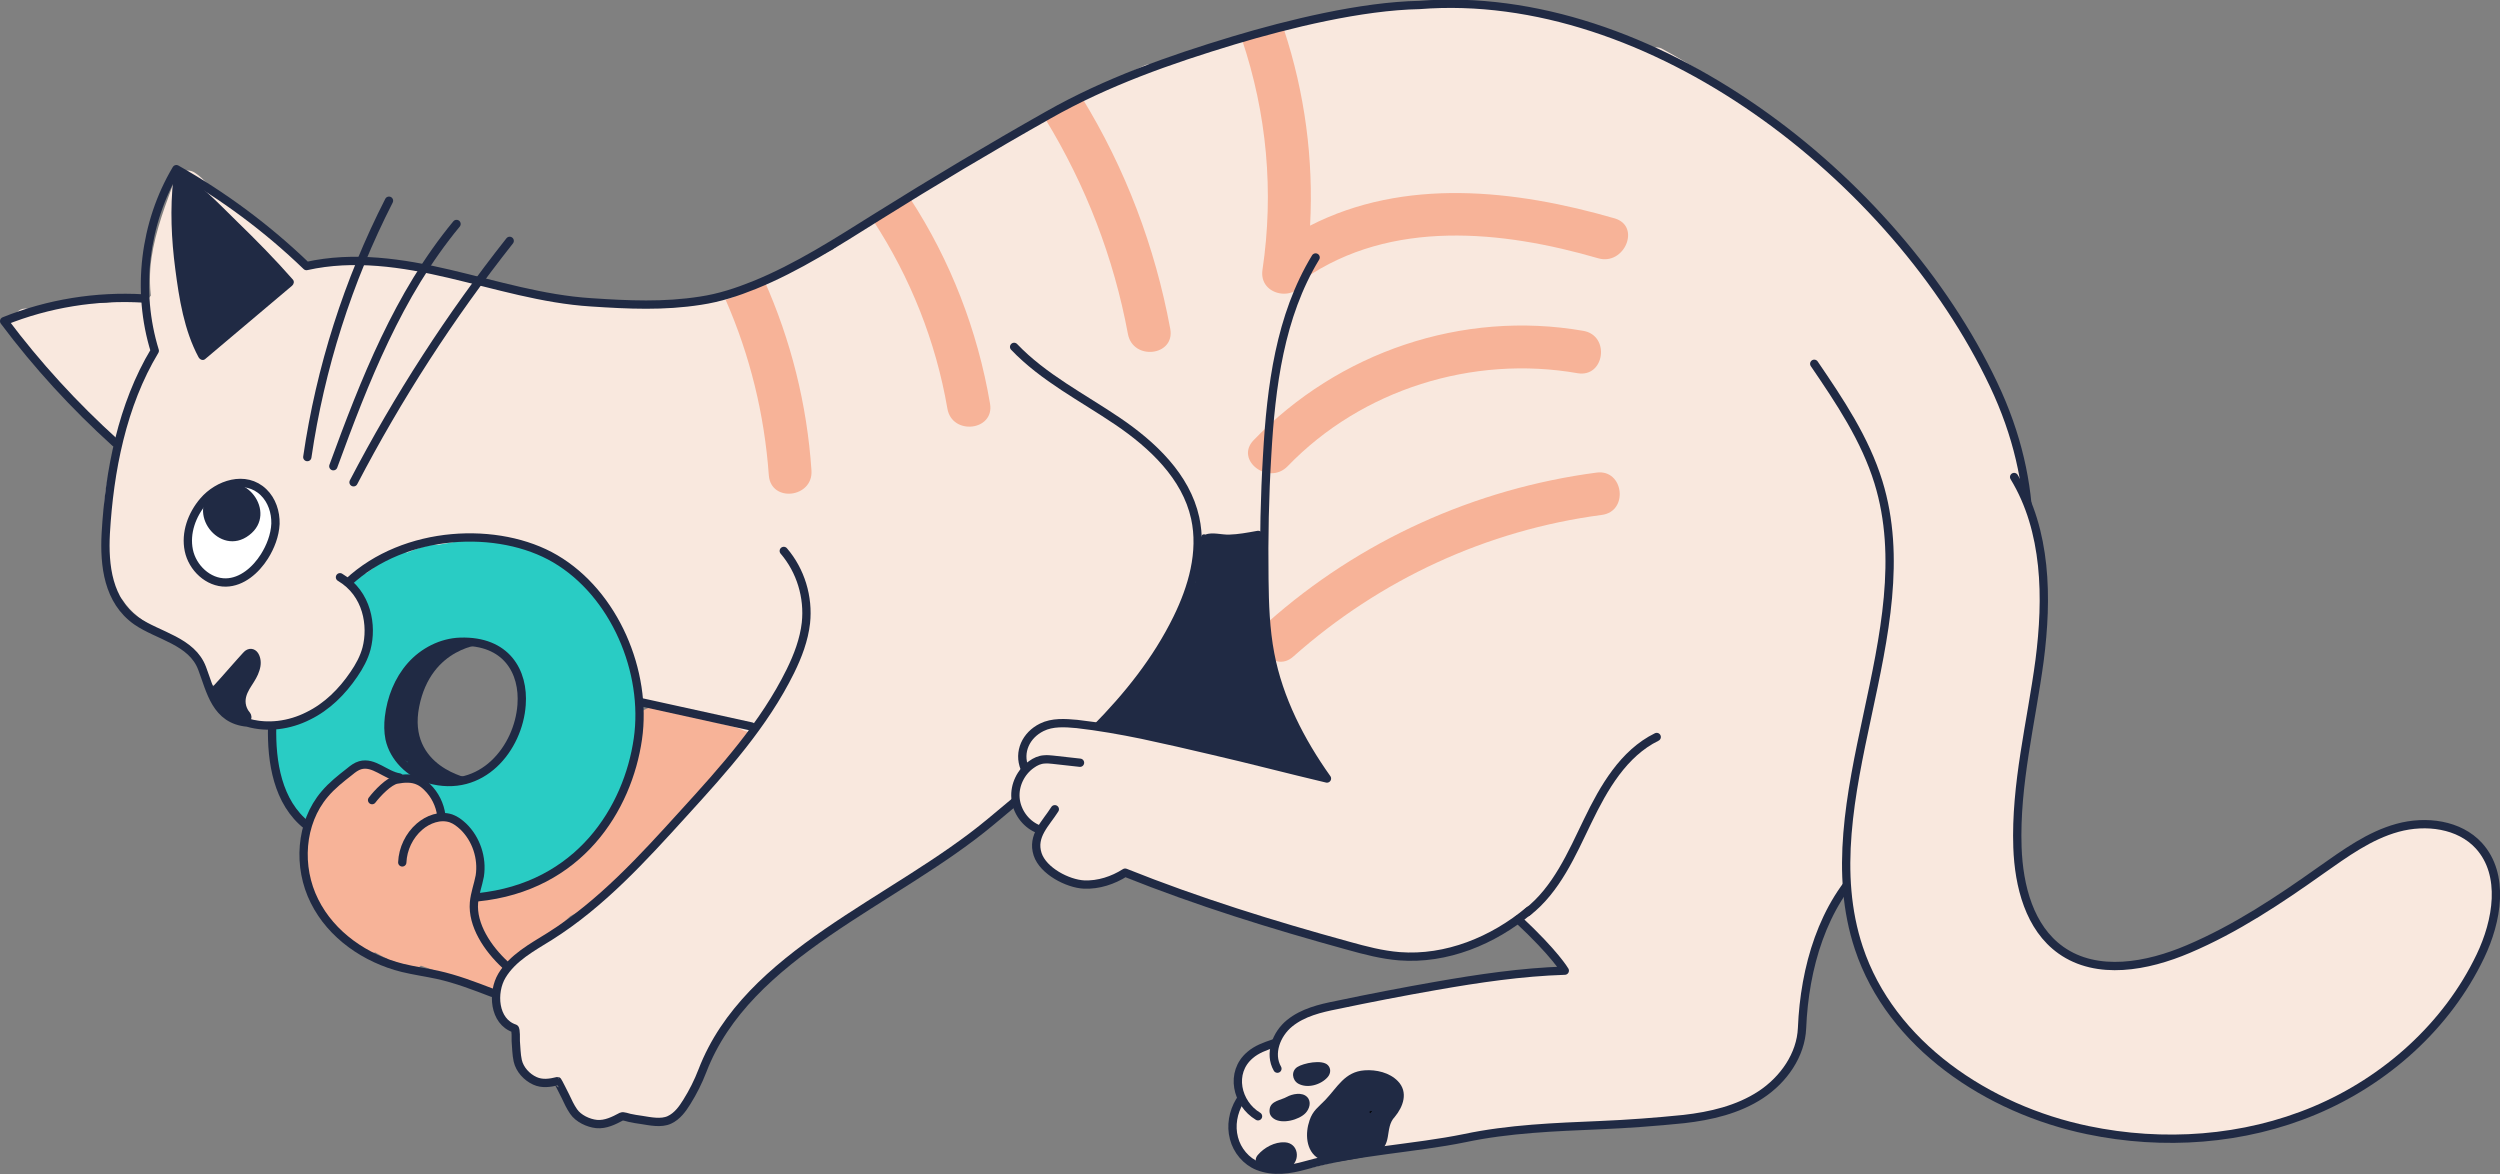 <svg xmlns="http://www.w3.org/2000/svg" xmlns:xlink="http://www.w3.org/1999/xlink" id="Livello_1" x="0px" y="0px" viewBox="0 0 903 424.2" style="enable-background:new 0 0 903 424.2;" xml:space="preserve"><rect x="0" y="0" width="903" height="424.2" fill="#808080" stroke="none"/><style type="text/css">	.st0{fill:#F7B398;}	.st1{fill:#202A44;}	.st2{fill:#29CCC4;}	.st3{fill:#F9E8DE;}	.st4{fill:none;stroke:#202A44;stroke-width:3;stroke-linecap:round;stroke-linejoin:round;}	.st5{fill:#FFFFFF;stroke:#202A44;stroke-width:3;stroke-linecap:round;stroke-linejoin:round;}</style><g>	<path class="st0" d="M269.7,259.9c-8.6-0.8-17.2-1.7-25.8-2.7c-2.8-2.2-6.4-2.8-10.1-1.3c-4.8,1.9-6.8,6.6-8,11.3  c-3.1,12.8-7.7,24.9-13.5,36.8c-0.2,0.4-0.3,0.8-0.4,1.2c-8.1,6.1-17.3,10.7-27.1,13.7c-5.7,1.7-15.4,1.5-17.4,8.5  c-1.9,6.5,3.8,15.4,7.1,20.5c1.6,2.5,5.5,4.2,8.2,2.2c8-6.1,16-12.3,23.3-19.2c8-4,15.3-9.4,21.3-16c1.3,0,2.7-0.5,4-1.7  c14.6-13.9,28.8-28.2,42.6-43C277.7,266.1,274.8,260.4,269.7,259.9z"></path>	<path class="st1" d="M174.5,232.7c0,0-18.8,0.8-23.1,22.6c-4.3,21.8,18.3,25.9,18.3,25.9s-23.6,6.9-28.9-14.4s13.8-32.9,22.3-35.6  C171.6,228.5,174.5,232.7,174.5,232.7"></path>	<path class="st2" d="M230.1,250c-0.1-0.8-0.3-1.6-0.6-2.2c-2.6-16.6-9.9-32-23.5-42.3c-0.8-0.6-1.7-1-2.5-1.1  c-2.3-2.6-4.8-4.3-8.2-4.8c-1.4-2-3.6-3.5-6.6-4.2c-7.6-1.7-15.3-1.7-22.7,0.2c-9.6-2.1-21,2.1-29.2,6.7  c-4.8,2.7-10.1,6.9-11.6,12.4c-0.8,3-0.5,6.6,0.8,9.5c-0.9,2.1-1,4.3-0.5,6.2c-1.5,2.5-3.1,5-4.7,7.5c-2.2,1.4-4.1,3.6-5.2,6.9  c-0.7,2-1.3,4.1-1.9,6.1c-0.2,0-0.4,0.1-0.6,0.1c-1.1-0.1-2.1-0.1-3.2,0c-6.3,0.9-9.8,5.7-10.4,11.8c-0.1,1.1-0.1,2.3-0.1,3.4  c-0.2,0.9-0.4,1.9-0.5,2.9c-0.4,5.3,1.8,9.9,3.2,14.8c1.7,5.9,4.9,9.6,9.9,13c5.4,3.6,13.3,1,16.4-4.3c0.2-0.3,0.3-0.6,0.4-0.8  c2.3,1.8,4.8,3.3,7.4,4.6c5.4,2.8,12.1,1.7,15.7-3.2c4,3,8,6.2,10.8,10.3c3.3,4.8,4.3,10.6,5.2,16.3c0.6,3.3,4.5,4.9,7.4,4.2  c9.2-2.2,19.6-5.9,27.4-12c1.1,0.1,2.3-0.1,3.4-0.9c3-2,5.3-4.3,7.1-7.4c0.2-0.2,0.4-0.5,0.6-0.7c0.8-0.4,1.5-1,2.1-1.6  c0.8-0.5,1.6-1.2,2.2-2.2c2.5-3.8,4.6-7.8,6.4-12c1.7-3.3,2.9-6.9,3.5-10.6c0.1-0.8,0.1-1.5,0-2.2  C230.1,266.4,230.8,258.2,230.1,250z M186,267.4c-0.7,0.3-1.3,0.7-1.9,1.2c-1.9,1.7-3.3,3.7-4.2,5.9c-0.6,0.7-1.2,1.4-1.8,2  c-0.8,0.2-1.6,0.6-2.3,1.3c-0.7,0.6-1.5,1.2-2.2,1.8c-0.4,0.3-0.8,0.5-1.1,0.7c-0.7-0.1-1.5-0.1-2.4,0.2c-4.9,1.2-9.9,1.5-14.9,0.7  c-0.7-0.1-1.3-0.1-1.9,0c-0.1-0.3-0.3-0.6-0.4-0.9c-0.6-0.1-1.1-0.3-1.5-0.7c-0.3-0.3-0.6-0.6-0.9-0.8c-0.9-0.7-1.9-1.4-2.7-2.2  c-0.3-0.3-0.5-0.7-0.6-1.1c0-0.1,0-0.2-0.1-0.4c-3.6-1.9-4.5-3-6.7-7.5c-1.8-3.7,1-11.3,0.8-15.9c0-0.3,0-0.5-0.1-0.8  c2.2-3.4,4.4-6.9,6.5-10.4c0.9-0.4,1.7-1.1,2.4-2c3.2-4.3,9.1-5.5,14-6.7c0.1,0,0.2-0.1,0.4-0.1c5,0.1,9.9,0.7,14.8,2  c0.3,0.1,0.6,0.1,0.8,0.1c4.2,4.1,7.1,9.4,7.9,15.2C188.7,255.1,187.1,261.2,186,267.4z"></path>	<path class="st0" d="M171.3,305.3c0.4,0.9,0.6,1.9,0.9,2.8c0.1,0.2,0.2,0.4,0.2,0.5c0.1,0.4,0.1,0.7,0.1,1c0.5,3.2,0.5,6.4,0.1,9.6  c0.1,0.3,0.2,0.7,0.1,1.1c-0.4,1.7-0.8,3.4-1.2,5.1c-0.1,1.1-0.2,2.1-0.3,3.2c0.3,0.3,0.5,0.7,0.6,1.3c1.1,5.2,2.2,10.7,5.7,14.6  c2.5,1.3,5.9,2.9,5,6.3c-0.4,1.5-1.2,3.1-2,4.4c-0.7,1.3-1.7,2.3-3.2,2.5c-1.3,0.2-2.6-0.5-3.8-1.1l-4.8-2.1  c-1.8-0.8-3.5-1.5-5.3-2.3c-0.5,0.2-1,0.2-1.5,0c-3.3-1.1-6.6-2.3-9.9-3.4c-0.5,0.5-1.1,0.9-2,0.7c-2.4-0.5-4.8-1.2-7.1-2  c-0.6-0.1-1.1-0.3-1.6-0.4c-0.7-0.1-1.2-0.4-1.5-0.9c-1.5-0.6-2.9-1.4-4.3-2.2c-0.6,0.3-1.2,0.3-1.8,0c-3.1-1.5-6-3.3-8.7-5.4  c-0.2-0.1-0.4-0.2-0.5-0.3c-5.9-5-10.4-11.6-12.8-18.9c-0.5-0.3-0.9-0.9-1.1-1.6c-2.1-11.3,0.6-23.1,7.3-32.3c0.5-0.7,1.3-1,2-0.9  c2.1-3.2,4.7-6.2,8.2-8.1c2.3-1.2,4.3-0.9,6.4,0.7c0.7,0.6,1.7,0.1,2.4,0.7c0.6-0.4,1.1,0.6,1.8,0.9c2.8,1.5,5.8,2.5,8.8,3.1  c0.4-0.3,0.9-0.4,1.5-0.4c2.5,0.2,4.4,1.9,5.5,4c0.6,1.2,1.8,2.2,2,3.5c0,0,0.9,1.1,0.9,1.1c0.5,1.4,0.4,1.5,0.9,3  c0.1,0.2-1,1.2-1,1.5c0.1,0.1,0.1,0.2,0.1,0.2c0.3-0.1,0.8-0.1,0.9-0.1c2,0,3.9,1.2,5.5,2.4c2.5,1.8,4.6,4.1,6.2,6.7  C170.7,304.4,171.1,304.7,171.3,305.3L171.3,305.3z"></path>	<path class="st3" d="M732.7,185.6L732.7,185.6c-0.1-3.2-0.3-6.3-0.6-9.4c-0.2-1.8,0-3.2-1.3-3.8c0-1,0.3-1.6,0.2-2.6  c0.5-0.8-0.7-1.9-0.9-3.1c-0.9-4.5-2.3-8.7-3.9-12.8c-2.8-8.6-6.2-16.9-10.7-24.9l0,0c-0.2-0.4-0.4-0.7-0.6-1.1  c-0.6-1-0.6-1.7-1.5-1.9c-0.1-0.5-1-1-1.3-1.5c-6.3-11.4-13.4-22.3-21.7-32.3c-0.2-0.2-0.4-0.5-0.6-0.7  c-7.9-10.3-16.6-20.1-25.9-29.2c0-0.1-0.1-0.1-0.2-0.1c-7.5-7.5-15.6-12.8-24.4-18.9c-1.1-0.8-2.3-2.6-3.3-2.4  c-1.6-1.1-3.2-2.2-4.8-3.3c-9.7-7.4-19.9-14-30.7-19.9c-1.2-0.7-2.3-0.7-3.2-0.4c-9.8-3.3-19.8-6.4-29.8-9.3  c-0.6-1-1.6-1.8-3.1-2.1c-4.1-0.8-8.3-1.6-12.4-2.1c-1.2-0.3-2.3-0.6-3.5-0.9c-1.1-0.3-2-0.2-2.8,0.2c-10.6-1.1-21.2-1.3-31.9-0.7  c-0.2,0-0.4,0.1-0.6,0.1c-0.5-0.1-1-0.2-1.5-0.1C505.8,3,500,3.8,494.3,4.5c-5.5-0.8-12.1,1-17.4,2c-1,0.2-1.7,0.8-2.1,1.5  c-2.6,0.5-5.2,0.9-7.9,1.2c-1.2,0.1-2.3,0.7-2.9,1.7c-0.1,0-0.2,0-0.3,0.1c-4.8,0.9-9.6,1.9-14.4,2.9c-0.3,0.1-0.6,0.2-0.9,0.3  c-0.2,0.1-0.4,0.2-0.5,0.3c-3.6,0.8-7.3,1.6-10.7,2.8c-2.8,1-5.5,2.5-8.4,3.4c-3,0.9-6,1.4-9,2.4c-0.7,0.2-1.2,0.6-1.6,1.1  c-0.1,0-0.2,0.1-0.3,0.1c-1.1-1-2.7-1.5-4.6-0.6c-7.7,3.6-15.3,7.4-22.7,11.6c-3.6,2-7.1,4.1-10.6,6.3c-0.4,0.1-0.9,0.2-1.3,0.6  c-1.3,0.9-2.5,1.7-3.8,2.5c-0.5,0-1,0.2-1.5,0.5c-7.8,4.8-16.3,8.5-24.2,13.2c-1,0.6-1.4,1.4-1.5,2.3c-2.7,1.9-5.4,3.7-8.3,5.3  c-3.5,1.9-7.1,3.4-10.5,5.6c-0.2,0.2-0.4,0.3-0.6,0.5c-4.5,2.5-8.9,5.1-13.1,7.8c-4.6,2.9-9.1,6-13.4,9.3c-0.4,0.3-0.7,0.6-0.9,0.9  c-8.2,4.1-16.6,7.8-25,11.2c-2.7,1.1-5.4,2.2-8,3.3c-0.4,0.2-0.8,0.4-1.1,0.6c-0.3,0.1-0.6,0.2-0.9,0.3c-1.9,1.1-4.4,1.5-6.4,2  c-1.4,0.4-2.7,0.7-4.1,1.1c-0.3-0.3-0.6-0.6-0.9-0.8c-0.9,0.2-1.7,0.5-2.7,0.4c-0.2,0-0.3,0-0.4-0.1c-4,0.5-8,0.9-11.9,1.3  c-3.1,0.4-6.2,0.2-9.3,0c-0.9,0.1-1.7,0.2-2.6,0.2c-1.8,0.2-3.7,0.4-5.7,0.6c-0.4-0.2-0.9-0.4-1.5-0.5c-11.3-1.4-22.4-3.4-33.5-5.9  c0,0-0.1,0.1-0.1,0.1c-1.3,0.7-3,0.1-4.4-0.3c-1.9-0.6-3.9-1-5.8-1.4c-5-1.1-10-2.5-15-3.7c-0.3-0.1-0.5-0.2-0.6-0.4  c-2.4-0.3-4.7-1.1-7.1-1.5c-2.5-0.5-5-1.1-7.6-1.7c-12-1.1-23.2-0.6-35.3,0.5c-10.6-10.7-24.3-19.6-36.1-29c-1.4-1.5-2.8-2.9-4.5-4  c-3.6-2.3-7.5,0.8-7.6,4c-0.3,0.4-0.6,0.8-0.7,1.3c-3.5,9.4-7,19.2-7.8,29.3c-0.7,9.9,1.5,19.4,4.5,28.8c-0.1,0.2-0.2,0.3-0.3,0.5  c-2.2,5-4.2,10.1-6,15.2c-0.7,0.5-1.3,1.1-1.7,2.1c-3,8-5.7,16.1-7.2,24.5c-0.8,4.7-0.9,9.5-1.2,14.3c-0.5,0.6-0.9,1.4-1.1,2.4  c-1.4,6.8-1.2,13.3,0.4,19.9c-0.7,0.8-1,1.9-0.8,3.2c0.3,1.7,0.7,3.3,1.3,4.7c0.2,0.7,0.4,1.3,0.5,2c0.2,0.9,0.8,1.5,1.5,2  c6,9.4,18.3,12.7,27.4,19.7c1.8,2.6,3.1,5.2,3.8,8.5c0.3,1.4,1,2.4,1.9,3c2.9,5.4,6.4,10,12.7,11.9c7.1,2.2,15.1,1.3,22-1.3  c2.6-1,5-2.2,7.1-3.5c0.5-0.4,1.1-0.9,1.6-1.3c1.3-1.3,2.6-2.6,3.6-4.2c1-1.7,2-3.6,3.5-4.9c0.1-0.2,0.3-0.3,0.4-0.5  c0.8-1.9,1.7-3.7,2.5-5.5c1.5-4.3,2.1-8.9,2.7-13.5c-0.2-1.1-0.3-2.2-0.4-3.3c-0.2-0.6-0.3-1.2-0.5-1.8c-0.3-0.8-0.7-1.5-0.9-2.3  c-0.9-1.4-1.9-2.7-3.2-3.6c-1-0.8-1.7-2.2-0.9-3.4c1.1-1.7,2.6-3,4.6-3.5c0,0,0.1,0,0.1,0c1.3-0.9,2.5-1.8,3.7-2.7  c0.8-0.6,1.7-1.2,2.6-1.7c0.1-0.1,0.3-0.1,0.4-0.2c2.2-1.5,4.4-2.8,7.2-3.1c0.3,0,0.7,0.1,1,0.2c0.7-0.3,1.4-0.5,2-0.8  c2-0.8,4.2-1.5,6.4-1.9c1-0.2,2-0.2,2.8-0.1c2.1-0.4,4.1-0.7,6.1-1.1c6-1.2,11.6-1.5,17.5,0c0.9-0.4,2-0.6,3.3-0.2  c2.6,0.7,5,2.1,7.4,3.4c0.4,0.2,0.8,0.5,1.1,0.7c1.1,0.3,2.2,0.7,3,1.2c0.3,0.2,0.6,0.4,0.8,0.6c2.1,0.8,4.2,1.9,6.1,3.1  c0.5,0.3,1,0.7,1.4,1.1c1.5,0.9,2.9,1.8,4.3,2.8c0.9,0.7,1.7,1.4,2.2,2.2c3.9,4.3,7.1,9.2,9.7,14.4c0.7,0.6,1.3,1.4,1.8,2.3  c4,8.6,6.8,17.3,8.2,26.7c2.4,0.6,4.9,1.2,7.3,1.8c6.7,1.7,13.5,3.3,20.2,5.2c4.2,1.2,6.5,1.2,10.4,3.1c0.6-0.1,1.4,0.4,1.2,1.2  c-1.3,4.6-4.7,8.2-7.7,11.8c-3.3,4-6.2,8.2-10.3,11.4c-0.5,0.4-1.1,0.2-1.5-0.1c-2.1,2.6-4.3,5-6.5,7.5c-1.8,2-3.5,3.9-5.4,5.9  c-6.5,7.6-13.5,14.9-21.8,21.2c0,0.2,0,0.5-0.3,0.8c-7,7.6-16.4,12.4-24.9,18c-3.1,2.9-6.6,5.3-9.7,8.1c0,0-0.1,0.1-0.1,0.1  c0,0.1,0.1,0.2,0.1,0.3c0.2,1.3-1.1,2.7-1.7,3.7c-1,1.8-1.2,3.9-2,5.9c-0.1,0.1-0.1,0.2-0.2,0.3c0.1,0.1,0.2,0.3,0.3,0.5  c0.2,1,0.1,1.9,0.1,2.9c0,0.6,0,1.1,0.1,1.7c0.2,0.5,0.5,1,0.7,1.5c0.9,2,1.5,3.8,3.6,3.5c0.3,0.3,1.1,1.1,1.4,1.3c0,0,0,0,0,0  c0.6,0,1.2,0.5,1,1.2c-0.2,1-0.2,2-0.1,3.1c0.1,1,0,2,0.2,3c0.1,0.5,0.2,1,0.3,1.5c0.1,0.5,0,1,0,1.6c0,0.3,0,0.6,0.1,0.8  c0.7,1.3,1.5,2.5,2.3,3.9c0.8,1.3,3.5,4.3,5,4.3c3.2,1.9,8.2-2.6,9.5,1.5c3,9.5,7.6,15.9,18.4,12.8c3.9-1.1,6.3-1.4,11.3-1  c2.2,0.2,4.1,1,6.3,0.8c2.6-0.3,5-1.3,6.9-2.8c0.9-0.9,1.6-1.9,2.3-3c0.2-0.9,0.8-1.7,1.3-2.6c0.8-1.5,1.5-3,2.3-4.5  c0.2-0.3,0.4-0.4,0.7-0.5c0.1-0.1,0.1-0.3,0.2-0.4c0.5-2,1.3-3.9,2.2-5.8c0.8-1.8,1.4-3.6,2.7-5.1c0,0,0.1-0.1,0.1-0.1  c0.1-0.1,0.1-0.3,0.2-0.4c0.4-0.9,0.7-1.9,1-2.8c0.3-0.6,0.9-1.4,0.9-2.1c0.1-0.7,0.6-1,1.2-0.9c1.6-3.4,3.5-6.6,6-9.5  c10.9-11.6,22.5-21.9,35.1-31c15.9-8.9,32.9-18,46.8-30.1c1-0.2,2-0.6,2.8-1.4c3.3-3.3,7.9-9.1,12.6-9.5c0-0.1,0.1-0.1,0.1-0.2  c0.5-0.6,1-1.2,1.8-1.5c0.5-0.2,1.2,0.2,1.2,0.7c0.1,0.6,0.2,1.2,0.4,1.8c0.4,0.2,0.8,0.5,1.1,0.8c0.9,0.8,1.7,2,2.3,3.3  c0.3,0.2,0.6,0.4,1,0.6c0.5,0.3,0.9,0.7,1.4,1c0,0,0,0,0.1,0.1c0,0,0.1,0.1,0.1,0.1c0.1,0.1,0.2,0.2,0.3,0.2  c0.2,0.1,0.4,0.3,0.7,0.4c0.5,0.2,0.6,0.9,0.4,1.4c-0.1,0.2-0.2,0.3-0.4,0.3c-0.3,1-0.7,2-1,3.1c1,3.2,1.9,6.3,3.4,8.2  c5.8,7.5,12.5,8.5,21.6,6.1c1-0.3,2.1-0.5,3.2-0.6c1.1-0.5,2.1-1.1,3.2-1.5c1.6-0.7,2.8,0.2,4.2,0.8c1.6,0.6,3.4,1,5.1,1.2  c0.4,0,0.6,0.2,0.8,0.5c6.4,1.5,12.8,4,18.3,6.3c10.7,4.4,23.3,7.3,34.6,10c22.1,5.3,36.9,13.2,59.6,7.4c6.4-2.1,11-4.2,14.2-6.5  c3.1-2.2,4.9-4.7,8.2-2.4c2.6,1.8,12.2,8.8,12.9,13.3c0,0,0.1,0,0.1,0c0.4,0.3,0.8,0.6,1,1.1c0.1,0.5,0,1-0.4,1.4  c-0.7,0.8-1.9,0.8-2.9,0.6c-0.6,0.2-1.4,0.4-2.3,0.5c-0.9,0.1-2.9-0.2-3.7,0.2c-0.6-0.3-6.4,0.7-7.2,0.7  c-10.5,0.7-14.5,2.2-24.9,3.9c-0.8,0.1-5,0.2-5.6,0.6c-11,1.3-19.6,3.6-30.4,5.8c-9.7,1.9-20.8,3.3-24.9,12.4  c-0.1,0-0.2,0.1-0.3,0.1c-0.2,0.4-0.4,0.8-0.7,1.2c-0.2,0.3-0.4,0.6-0.8,0.9c-0.5,0.3-1.1,0.5-1.7,0.7c-0.9,0.3-1.7,0.8-2.6,1.2  c-0.8,0.4-1.6,0.7-2.4,1.1c-0.9,0.5-1.7,1-2.4,1.7c-0.6,0.6-1.3,1.1-1.8,1.9c-0.9,1.2-1.6,2.7-2.1,4.1c-0.6,1.7-0.7,3.5-0.7,5.2  c0.8,1,1.9,2.1,3,3.1c-2,3.9-3.6,8.4-3.4,12.8c0.1,1.7,0.6,3.1,1.4,4.4c1,11,15.9,9.9,23.9,8.6c0.3-0.1,0.6-0.2,0.9-0.3  c0.9,0.3,1.8,0.4,2.9,0.1c26.3-6.8,53.2-10.7,80.2-13.1c20.2-1.7,40.6-1.8,60.4-6.1c0.8,0.8,2,1.1,3.5,0.8  c15.8-4,29-13.8,32.2-30.6c1.6-8.4,1.4-16.1,3.3-24.5c2.2-9.8,7.3-19.1,13.3-28.6c3.3-3.9,5.6-6.6,9-10.5c9.7-10.1,20.7-19,28-31.3  c8.5-11.8,12.7-22.3,19.1-36.5c0.9-0.4,0.6-4.1,1-5.2c4.5-12.5,7-25.4,7.7-38.5c0.3-3.2,0.4-6.4,0.5-9.6  C733,186.8,732.9,186.2,732.7,185.6z"></path>	<path class="st0" d="M328.8,71.8c14.5,22.3,24.3,47.5,28.8,74c1.7,9.8-13.7,11.6-15.4,1.8c-4.2-24.4-13.4-47.4-26.8-67.9  C319.8,77,324.2,74.3,328.8,71.8L328.8,71.8z"></path>	<path class="st0" d="M276,101.2c9.7,21.7,15.5,44.9,17.1,68.7c0.7,9.9-14.6,11.8-15.4,1.8c-1.6-22.1-6.8-43.3-15.6-63.4  c1-0.4,2.1-0.7,3.1-1.1c0.3-1.2,1.2-2.2,2.6-2.8C270.7,103.4,273.4,102.3,276,101.2L276,101.2z"></path>	<path class="st0" d="M390.8,35.3c15.7,25.6,26.4,53.8,31.9,83.5c1.8,9.8-13.5,11.6-15.3,1.8c-5.1-27.5-15.2-53.6-29.7-77.4  c0.1-0.1,0.2-0.2,0.4-0.3C382.3,40.3,386.5,37.7,390.8,35.3z"></path>	<path class="st0" d="M576.7,170.7c-44,5.8-85.6,24.6-118.8,54.1c-7.4,6.6,1.9,19,9.3,12.3c31.3-27.8,69.8-45.6,111.3-51.1  C588.4,184.8,586.5,169.4,576.7,170.7L576.7,170.7z"></path>	<path class="st0" d="M571.9,119.5c-43.7-7.6-88.5,7.7-119.1,39.5c-6.9,7.2,5.4,16.5,12.3,9.4c26.8-27.8,66.9-40.2,104.7-33.6  C579.6,136.5,581.7,121.2,571.9,119.5z"></path>	<path class="st0" d="M577.3,93.3c-34.8-10.1-74.8-14.2-106.2,7.4c-2.4,8.7-16.5,6.3-15.1-3.2c4.2-28.2,1.6-56.6-7.5-83.5  c0.3-0.1,0.6-0.2,0.9-0.3c4.8-1,9.6-2,14.4-2.9c7.5,22.8,10.7,46.8,9.4,70.7c34-17.4,73.8-13.1,110.1-2.6  C592.8,81.8,586.7,96,577.3,93.3L577.3,93.3z"></path>	<path class="st3" d="M62.3,109.6c-0.8-5-8.1-5.4-9.1-0.4c-1.8-0.1-3.7-0.1-5.4-0.1c-3.3-0.2-6.4-0.3-9.4,0.3  c-4.1,0-8.3,0.2-12.4,0.6c-5.1,0.5-10.9,2.3-16,1.5c-2.7-0.4-4.4,1.3-5,3.4c-2,1.3-3.1,3.9-0.9,6.2c12.7,13.1,25.5,26.2,39,38.4  c-2.4,6.5-4.5,13.1-5.2,20c-1,10.4-0.2,21.9,2.6,32c1.6,5.8,10.2,2.3,8.6-3.4c-2.5-9.1-3.1-20.7-1.7-30c0.9-5.8,2.8-11.3,4.8-16.8  c0.7-0.8,1.2-1.9,1.1-3c1-2.6,2-5.2,2.9-7.9c0.6-1.7,0.2-3.3-0.7-4.4c2.3-5.2,5.5-10.4,6.8-15.6c1-4.2,1.6-8.4,1.7-12.8  c0-1.6,0.3-3.7-0.2-5.3C63.7,111.8,62.2,108.6,62.3,109.6L62.3,109.6z"></path>	<path class="st4" d="M283.1,199c6.1,7.1,9,16.7,8,26c-0.7,6.1-2.9,11.9-5.6,17.4c-9.5,19.3-24.1,35.5-38.6,51.4  c-14.7,16.2-29.7,32.7-48.3,44.4c-6.4,4-13.4,7.7-17.3,14.2c-3.6,6-3,16.6,4.6,19.1c0.5,0.2,0.4,4,0.4,4.6c0.2,2.3,0.2,4.7,0.7,7  c0.7,3.2,3.3,6,6.2,7.3c2.6,1.2,5.4,0.8,8.2,0.1c0.1,0,2.6,5,2.8,5.4c0.9,1.9,1.8,3.9,3,5.6c1.7,2.5,5.3,4.2,8.3,4.5  c3.2,0.3,6.2-1.2,9-2.7c0.6-0.3,2.4,0.4,3,0.5c1.3,0.3,2.7,0.5,4.1,0.7c3.2,0.5,7.2,1.4,10.2,0c2.8-1.3,4.7-3.9,6.3-6.5  c2.2-3.5,4.1-7.3,5.6-11.2c16.3-42.5,69.2-60.8,104.2-90c25.7-21.4,52.6-43.4,67.3-73.4c5.5-11.2,9.2-24,6.5-36.3  c-3.3-15-15.4-26.4-28.1-35c-12.7-8.6-26.7-15.7-37.3-26.8"></path>	<path class="st4" d="M182.5,348.5c-6.4-5.9-12-14.4-11.3-22.5c0.3-3.3,1.5-6.4,2.1-9.6c1-6.5-1.3-13.4-6-17.9  c-1.3-1.2-2.7-2.3-4.4-2.9c-3.9-1.3-8.3,0.3-11.4,3c-3.7,3.2-6,8-6.2,12.9"></path>	<path class="st4" d="M144.2,280.8c-5-0.8-9.2-5.8-14.1-4.4c-1.4,0.4-2.6,1.3-3.8,2.3c-3.2,2.5-6.4,5-9,8.1  c-8.9,10.4-9.9,26.4-3.7,38.7c6.1,12.3,18.5,20.8,31.8,24.1c4.1,1,8.4,1.6,12.6,2.5c6.8,1.5,13.3,4,19.8,6.5"></path>	<path class="st4" d="M122.8,208.5c10,5.9,11.7,17.6,9.6,25.7c-0.9,3.4-2.6,6.5-4.6,9.4c-4.2,6.2-9.7,11.7-16.5,15  c-6.7,3.4-14.7,4.5-21.9,2.4c-11.5-1-13.3-11.5-16.4-19.6c-3.7-9.9-15.9-11.7-23.7-17.1c-10.3-7.3-11.7-20-11.1-31.6  c1.3-22.6,5.9-46.4,17.7-66c-6.7-21.7-3.8-46.1,7.8-65.6c17,9.6,32.9,21.4,47,35c17-3.8,34.6-1.2,51.6,2.8c17,4,33.8,9.2,51.2,10.3  c13.6,0.9,26.2,1.5,39.6-0.6c6.7-1,13.1-3.1,19.3-5.6c15.8-6.4,30.1-15.7,44.5-24.7c20.3-12.7,40.9-25,61.8-36.8  c21-11.9,43.7-19.9,66.9-26.9c20-6,46.2-12.4,67.1-12.8c83.4-6.6,171.9,62.2,207.4,137.1c34.5,72.7-8,136.7-46.1,173  c-15.7,15-22.2,37.7-23.1,59.4c-0.4,9.8-6.7,18.7-14.9,24.1s-18.1,7.7-27.8,8.8c-9.8,1-20.4,1.8-30.2,2.2  c-16.4,0.7-32.9,1.3-49,4.7c-18,3.7-39,4.6-57.4,9.8c-5.7,1.6-11.6,2.5-17.2,0.3c-4.3-1.7-7.6-5.7-8.7-10.1  c-1.2-4.5-0.3-9.4,2.1-13.4"></path>	<path class="st4" d="M461.4,386c-3.1-5.4-0.4-12.5,4.4-16.4c4.8-3.9,11-5.4,17.1-6.6c11.9-2.5,23.8-4.8,35.8-6.9  c15.4-2.7,30.9-5,46.5-5.5c0,0-3.5-6.1-16.8-18.5"></path>	<path class="st3" d="M395.3,263c-0.8-0.1-1.6-0.1-2.4-0.1c-1.5-0.9-3.2-1.4-5-1.4c-1.2,0-2.3,0.4-3.1,1c-2.6-0.7-4.7-1.1-7.4,0.2  c-4.8,2.3-9.3,9.6-6.8,14.8c0.1,0.2,0.2,0.3,0.3,0.5c-1.9,2.6-3,5.9-3.5,9c-0.7,4.3,5.8,7.5,8.3,3.5c2.2-3.6,4.8-6.5,7.6-9.3  c2.7-0.3,6-0.2,8.3,1.1c5.1,3,10.8-4.4,5.6-7.4c-1-0.6-2-1-3.1-1.5c1-0.3,1.9-0.9,2.5-1.8C400.1,269.9,400.2,263.5,395.3,263  L395.3,263z"></path>	<path class="st4" d="M475.2,93c-12.9,21.2-16.1,46.7-17.5,71.4c-0.9,14.9-1.2,29.8-1,44.7c0.1,9.1,0.4,18.2,2.1,27.1  c3.1,16.3,10.9,31.5,20.5,45c-14.4-3.4-27.2-6.8-41.5-10.1c-8.4-2-16.8-3.9-25.2-5.7c-7.8-1.6-15.7-3-23.6-3.9  c-4.3-0.4-8.9-0.7-12.7,1.2c-5.7,2.8-8.6,8.9-6.2,14.8"></path>	<path class="st4" d="M390.1,275.5c-3.3-0.4-6.6-0.7-9.9-1.1c-1-0.1-2-0.2-3-0.1c-1.7,0.1-3.2,0.8-4.6,1.8  c-3.9,2.7-6.2,7.5-5.8,12.2c0.4,4.7,3.5,9.1,7.8,11"></path>	<path class="st4" d="M381,292.3c-3.2,5.1-8.4,9.6-6.2,16.3c2,6,10.8,10.6,16.8,10.9c5.2,0.2,10.4-1.5,14.8-4.3  c26.2,10.5,53.3,18.9,80.6,26.4c6.1,1.7,12.2,3.3,18.5,3.8c16.9,1.3,33.8-5.6,46.8-16.5"></path>	<path class="st4" d="M551.7,329.5c10.5-8.2,16-21,21.8-33c5.8-12,12.9-24.4,24.9-30.3"></path>	<path class="st1" d="M93.6,236.6c0.8,1.8,0.7,3.8,0.1,5.6c-0.6,2-1.7,3.7-2.8,5.4c-1.1,1.7-2.2,3.6-2.2,5.7c0,1.1,0.3,2.2,0.9,3.2  c0.5,0.7,1.1,1.3,1.2,2.2c0.2,1.2-0.7,2.2-1.8,2.4c-1,0.2-2-0.2-3-0.6c-4.1-1.7-6.9-5.5-9.3-9c-0.4-0.6-0.3-1.3,0.1-1.7  c-0.4-0.4-0.6-1.1,0-1.7c2-2.2,4-4.4,5.9-6.6c1-1.2,2.1-2.3,3.1-3.5c0.9-0.9,1.7-2,2.7-2.9C90.5,233.6,92.7,234.5,93.6,236.6  L93.6,236.6z"></path>	<path class="st4" d="M460,376.9c-3,1-6.1,2.1-8.5,4.2c-7.4,6.3-4.8,17.5,2.9,22.1"></path>	<path class="st4" d="M51.8,107.8c-17.1-1-34.4,1.8-50.3,8.2c11.9,15.9,25.4,30.6,40.1,43.9"></path>	<path class="st4" d="M111,165.1c4.7-32.2,14.7-63.6,29.5-92.6"></path>	<path class="st4" d="M120.4,168.4c11.3-30.9,23.5-62.1,44.5-87.5"></path>	<path class="st4" d="M127.7,174.2c16-30.7,34.9-60,56.4-87.2"></path>	<path class="st1" d="M456.4,194.2c0,0.6,0,1.1-0.1,1.7c0.5,0.8,0.5,1.9-0.1,2.6c-0.1,2.2-0.3,4.5-0.4,6.7c0.5,0.3,1,0.9,1,1.7  c0.6,7.3,0.3,14.9,0.4,22.4c1.1,5.9,2.1,11.8,3.2,17.8c0.8,2,1.6,3.9,2.4,5.8c0.2,0.2,0.5,0.5,0.6,0.8c1,2,2.1,4.1,3.1,6.1  c1.8,3.5,3.7,6.9,5.8,10.3c0.4,0.4,0.7,0.8,0.7,1.4c0,0.1,0,0.1,0,0.2c0,0.2,0,0.4-0.1,0.5c0.1,0.1,0.2,0.3,0.2,0.4  c0.3,0.4,0.5,0.8,0.9,1.2c0.7,0.9,1.5,1.6,2.4,2.3c2.4,1.9-0.4,5.3-2.8,3.7c0,0,0,0-0.1,0c-0.5,0.2-1.1,0.3-1.7,0.1  c-8.9-2.5-17.7-5.1-26.5-7.7c-0.4,0.1-0.9,0.1-1.5-0.1c-2.8-1.1-2.6,0.2-5.6-0.8c-0.5-0.2-2.4,0.2-2.9,0.1  c-10-1.9-19.4-5.3-29.5-6.5c-0.7-0.1-1.3-0.4-1.6-0.9c-0.1,0.1-0.2,0.1-0.4,0.2c-1.5,0.8-3,0.1-3.5-1c-1.7-0.2-3.1-2-1.7-3.6  c5.4-6,10.9-12.1,15.6-18.6c2.9-5.6,6.1-11.2,9.4-16.5c0.5-0.8,1.3-1,2-0.9c2.2-4.4,4.2-8.8,6.1-13.3c0.6-3.4,1-6.9,1.2-10.4  c0-0.4,0.1-0.8,0.3-1c0-1.1,0.1-2.2,0.2-3.3V195c0,0,0-0.1,0-0.1c0-0.2,0-0.4,0-0.5c0-0.4,0.3-0.6,0.6-0.6c0-0.4,0.3-0.8,0.8-0.8  c0.2,0,0.4,0,0.5,0.1c2.7-1,5.9,0.1,8.7,0c3.3-0.1,6.5-0.7,9.8-1.3C455.5,191.3,456.5,192.9,456.4,194.2L456.4,194.2z"></path>	<path class="st1" d="M105.8,101c0.6,0.7,0.3,1.7-0.3,2.2c-10.5,8.8-20.9,17.7-31.4,26.5c-0.8,0.7-1.9,0.2-2.4-0.7  c-5.2-9.7-7-21.1-8.4-31.9c-1.4-10.7-1.9-21.7-0.7-32.5c0-0.2,0.1-0.3,0.2-0.5L62.6,64c-1.7-1.1,0.2-3.5,1.9-2.5  c7.9,5.1,14.5,12,21.1,18.5C92.6,86.8,99.4,93.7,105.8,101L105.8,101z"></path>	<path class="st4" d="M134.4,289c1.9-2.5,6.1-6.9,8.9-7.4c2.7-0.5,5.5-0.7,8,0.5c1.1,0.5,2.1,1.3,3,2.2c2.8,2.7,4.6,6.4,5.1,10.2"></path>	<path class="st5" d="M73.5,181c-4.2,4.9-6.6,11.5-5.3,17.8c1.3,6.3,7,11.7,13.4,11.6c5.8-0.1,10.8-4.5,13.9-9.4  c2.2-3.5,3.8-7.6,4-11.8c0.1-4.2-1.3-8.5-4.3-11.4C88.7,171.5,78.7,174.9,73.5,181L73.5,181z"></path>	<path class="st1" d="M77.4,176.7c-10.7,8.1,1.9,24.8,12.6,16.6C100.7,185.2,88.1,168.6,77.4,176.7z"></path>	<path class="st3" d="M655.3,131.4c9.2,13.5,18.4,27.2,23.2,42.8c16.7,54.3-25,114.3-7.1,168.2c11.6,35,46.6,58.3,82.7,65.8  c27.3,5.7,56.3,3.7,82-7.1c25.7-10.8,47.8-30.6,59.8-55.7c6.1-12.7,9-29.4-0.5-39.9c-7.1-7.8-19.2-9.3-29.4-6.5  c-10.2,2.8-18.9,9.2-27.6,15.3c-15.2,10.8-30.8,21.2-48,28.5c-14.8,6.3-32.9,9.7-46,0.4c-11.4-8.1-15.2-23.2-15.7-37.1  c-0.8-22.7,5-45.1,8-67.6c2.9-22.5,2.6-46.8-9.2-66.2"></path>	<path class="st4" d="M655.3,131.4c9.2,13.5,18.4,27.2,23.2,42.8c16.7,54.3-25,114.3-7.1,168.2c11.6,35,46.6,58.3,82.7,65.8  c27.3,5.7,56.3,3.7,82-7.1c25.7-10.8,47.8-30.6,59.8-55.7c6.1-12.7,9-29.4-0.5-39.9c-7.1-7.8-19.2-9.3-29.4-6.5  c-10.2,2.8-18.9,9.2-27.6,15.3c-15.2,10.8-30.8,21.2-48,28.5c-14.8,6.3-32.9,9.7-46,0.4c-11.4-8.1-15.2-23.2-15.7-37.1  c-0.8-22.7,5-45.1,8-67.6c2.9-22.5,2.6-46.8-9.2-66.2"></path>	<path class="st4" d="M125.8,210.3c20.5-19.1,54.4-20.4,74.7-8.5c21.5,12.6,33.4,40.9,29.9,65.1c-3.6,25.1-21.1,53.5-57.9,57.2"></path>	<path class="st4" d="M98.3,262.4c-0.3,12.7,1.9,27.4,12.6,35.8"></path>	<path class="st4" d="M188.4,254.6c0.9-12-5.5-23.3-22.1-22.8c-6.8,0.2-13.4,3.6-17.9,8.7c-4.5,5.1-7.1,11.7-7.9,18.5  c-0.3,2.6-0.3,5.3,0.2,7.8c1.5,6.9,7.3,12.6,14.1,14.6C174.1,286.9,187.3,270.2,188.4,254.6z"></path>	<line class="st4" x1="271.4" y1="262.4" x2="231.4" y2="253.6"></line>	<path d="M495.4,399.5c-0.8-1.3-2.7-2-4.1-1.1c-1.6,1-3.3,2-5,2.9c-1.4,0.8-1.9,2.7-1.1,4.1c0.8,1.4,2.7,1.8,4.1,1.1  c1.7-0.9,3.3-1.9,5-2.9C495.7,402.8,496.2,401,495.4,399.5z"></path>	<path class="st1" d="M504.9,390.5c-3-3.1-7.8-4.2-12-3.9c-7.2,0.5-9.8,6.1-14.2,10.7c-2.5,2.6-4.5,3.8-5.7,7.4  c-1.6,4.6-1.4,11,3.3,13.8c2.8,1.7,6.1,1.2,9.2,0.7c3.6-0.7,7.6-1.1,11-2.4c7-2.7,3.3-9.2,7.3-13.4  C506.8,399.8,508.8,394.5,504.9,390.5z M494.6,401.6c0.2-0.1,0.4-0.2,0.6-0.3c0.1,0,0.3,0,0.4,0c-0.2,0.3-0.5,0.5-0.7,0.8  C494.8,402,494.7,401.8,494.6,401.6z"></path>	<path class="st1" d="M479.6,384.7c-2.1-2.1-8.8-0.7-11,0.7c-2.3,1.5-1.9,4.7,0.3,6c3.4,1.9,8.3,0.4,10.7-2.4  C480.7,387.7,480.8,385.9,479.6,384.7z"></path>	<path class="st1" d="M472.1,396.2c-1.8-1.8-5.3-1.1-7.3,0c-2.1,1.2-5.8,1.4-6.2,4.4c-0.2,1.5,0.2,2.5,1.4,3.4c3,2.2,9.3,0.5,11.6-2  C473,400.5,473.8,397.9,472.1,396.2z"></path>	<path class="st1" d="M464.1,412.6c-3.7-0.2-7.5,1.9-9.8,4.6c-1.6,1.9-0.4,4.3,1.3,5c1.2,1,2.8,1.3,4.5,1c2-0.3,4.5-0.5,6.1-1.7  C469.8,419,469,412.9,464.1,412.6z"></path></g></svg>